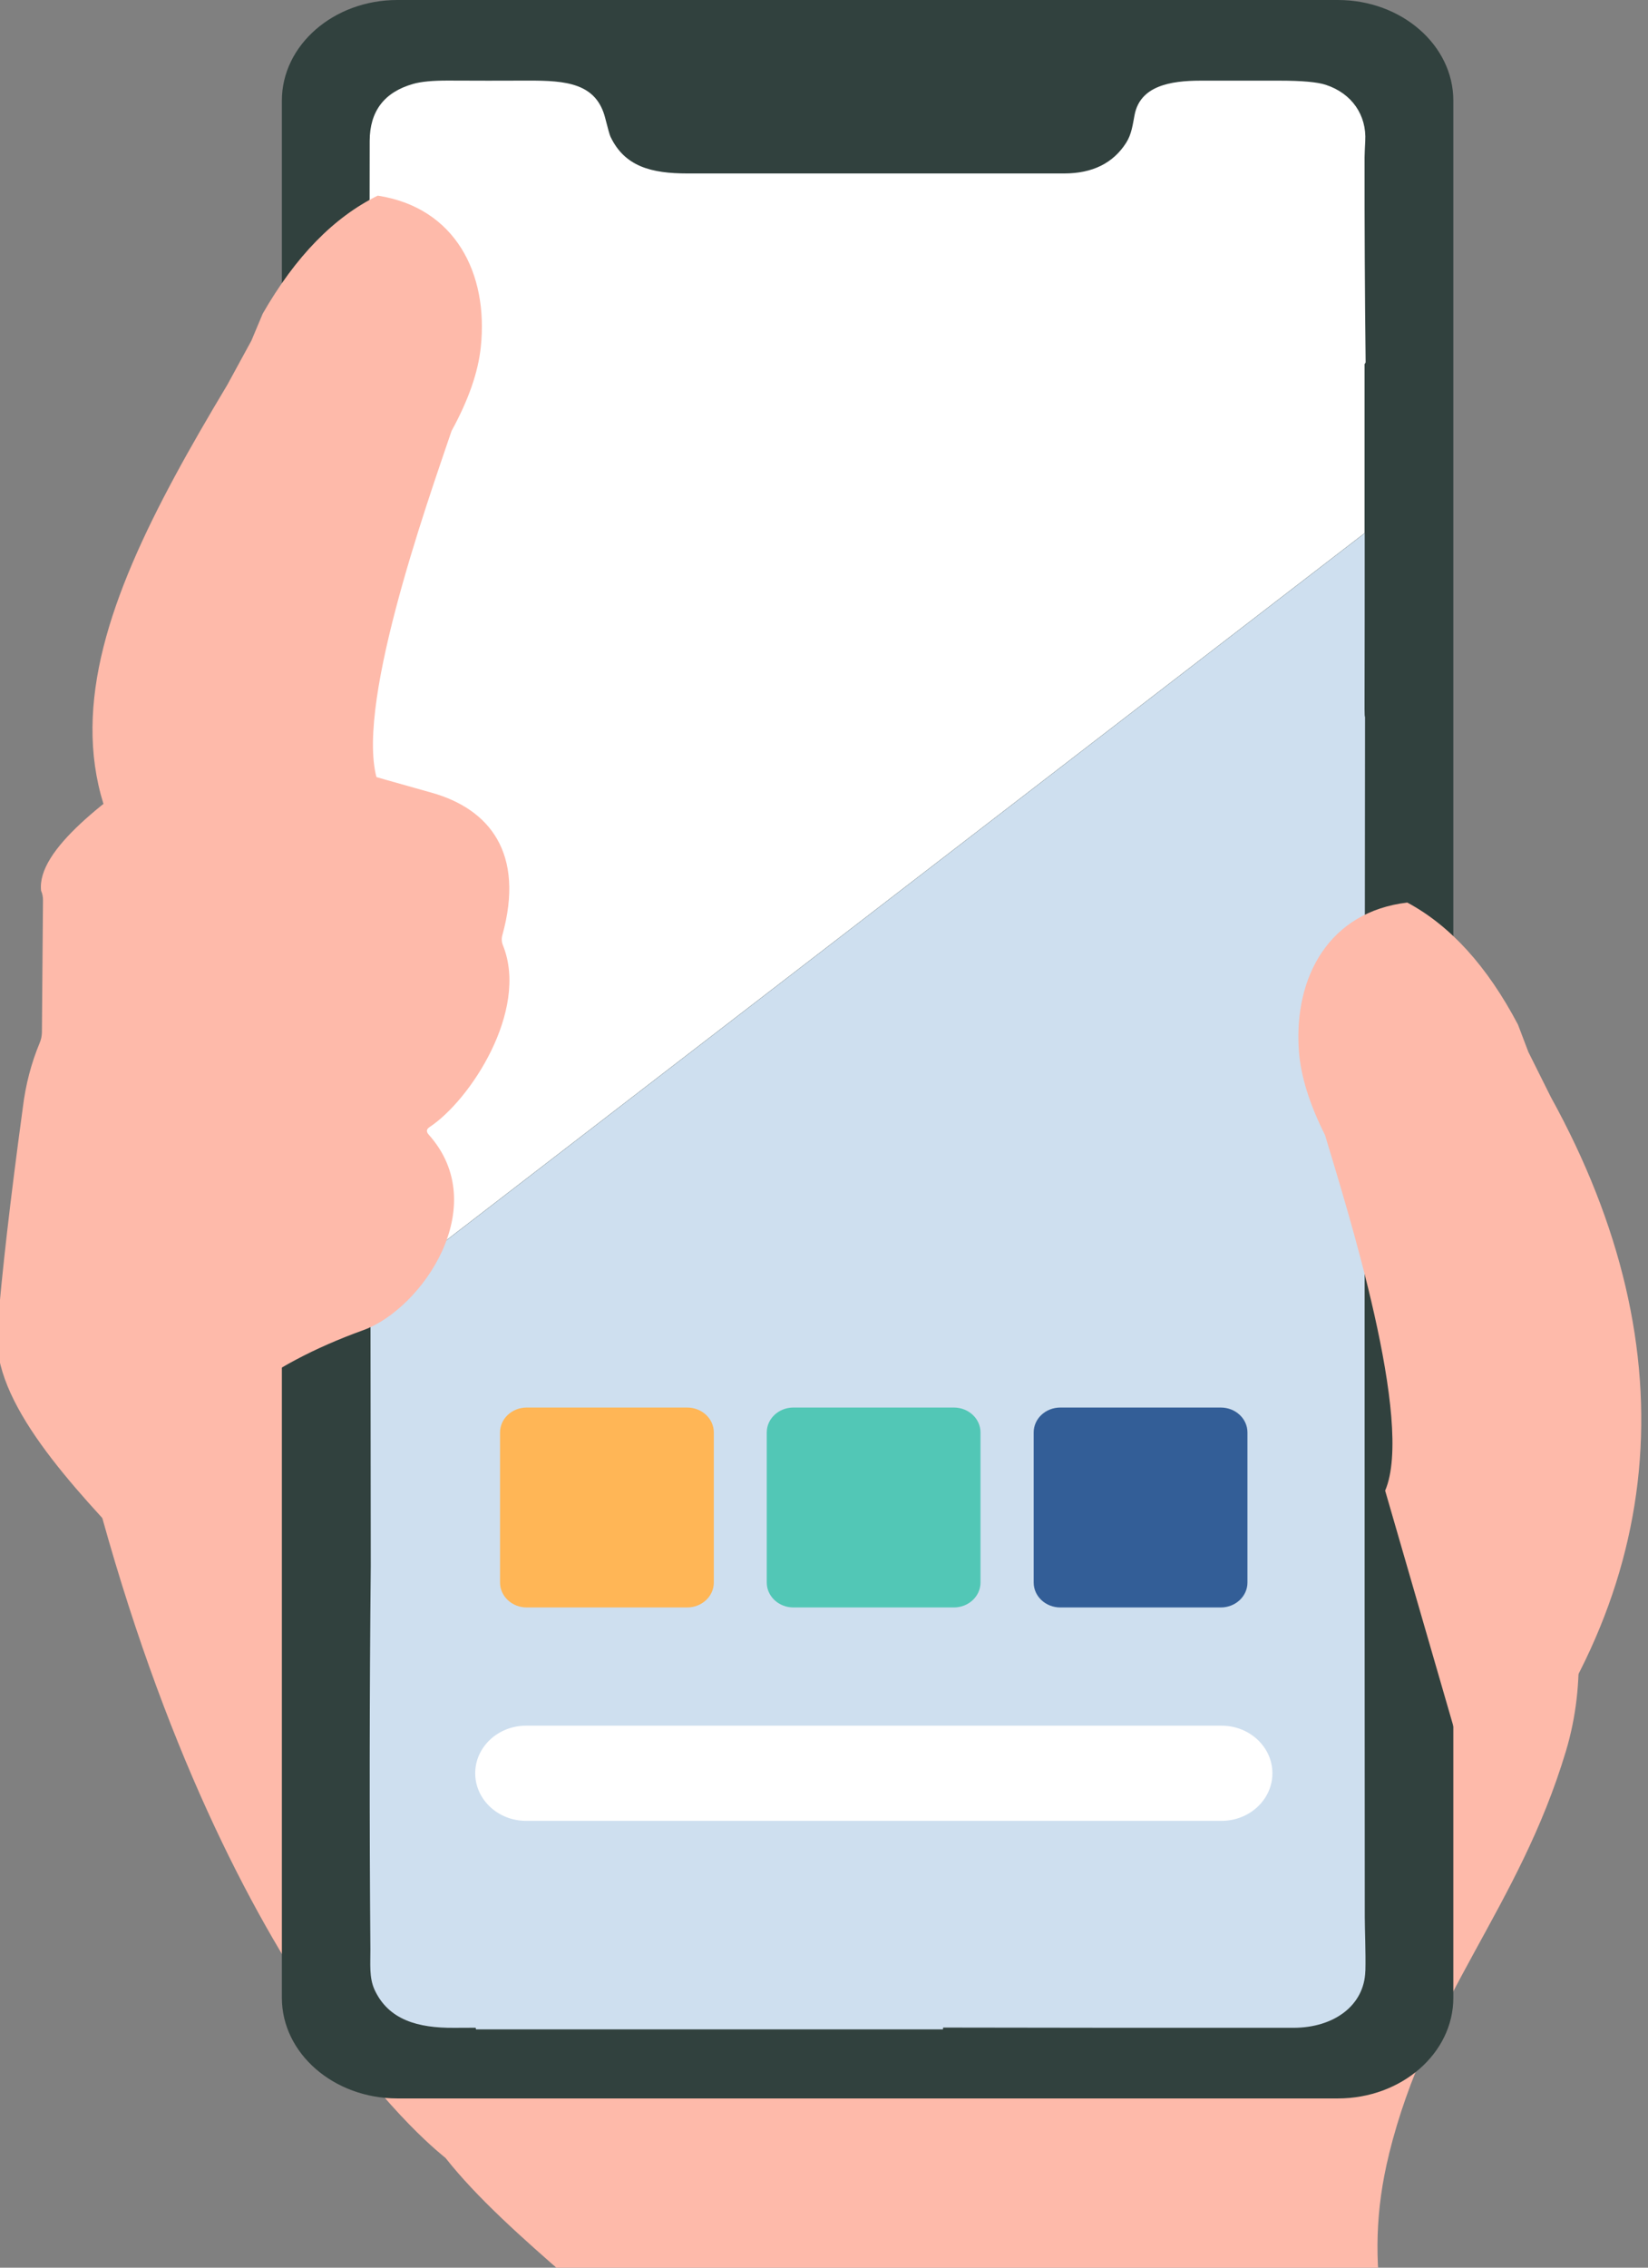 <svg width="56" height="77" viewBox="0 0 56 77" fill="none" xmlns="http://www.w3.org/2000/svg">
<rect x="0" y="0" width="56" height="77" fill="#808080" stroke="none"/>
<g clip-path="url(#clip0_326_40634)">
<path d="M47.196 73.155C48.529 67.751 51.606 64.799 53.208 59.47C56.026 50.123 44.357 38.845 44.402 41.373C44.458 44.239 12.785 39.07 13.931 37.525C15.333 36.681 2.487 48.566 3.252 50.725C7.843 67.868 15.071 73.193 15.141 73.277C17.294 76.001 21.279 78.715 23.546 81.345C25.968 84.156 27.708 88.714 29.231 92.102C32.624 99.671 35.994 107.294 39.338 114.97L58.415 104.871C54.985 98.001 51.757 91.04 48.729 83.987C47.093 80.148 46.265 76.926 47.198 73.155H47.196Z" fill="#FEBAAA"/>
<path d="M45.46 0H13.5C11.337 0 9.578 1.533 9.578 3.416V67.837C9.578 69.721 11.338 71.254 13.501 71.254H45.462C47.624 71.254 49.385 69.721 49.385 67.837V3.416C49.385 1.533 47.624 0 45.462 0H45.46Z" fill="#31413E"/>
<path d="M46.385 12.341C46.385 12.341 46.371 12.357 46.369 12.367C46.369 14.299 46.369 16.211 46.369 18.103L12.585 44.1L12.555 17.163L12.558 17.159C12.553 11.103 12.555 6.979 12.562 4.786C12.565 3.775 13.057 3.13 14.036 2.85C14.31 2.771 14.709 2.734 15.232 2.736C16.135 2.741 17.04 2.741 17.945 2.737C19.241 2.733 20.266 2.824 20.566 4.012C20.657 4.371 20.716 4.578 20.742 4.636C21.226 5.659 22.136 5.89 23.363 5.89H36.166C37.123 5.888 37.824 5.542 38.267 4.849C38.451 4.562 38.49 4.238 38.554 3.902C38.744 2.915 39.771 2.741 40.782 2.739H43.486C44.241 2.739 44.762 2.786 45.05 2.88C45.943 3.172 46.441 3.915 46.392 4.786C46.378 5.044 46.371 5.23 46.369 5.342C46.366 7.66 46.378 9.977 46.405 12.293C46.405 12.312 46.397 12.33 46.383 12.343L46.385 12.341Z" fill="white"/>
<path d="M46.395 66.92C46.364 68.112 45.31 68.852 43.963 68.855C39.992 68.858 36.02 68.855 32.049 68.847L32.042 68.909H16.175L16.163 68.853C15.918 68.853 15.672 68.853 15.427 68.856C14.205 68.864 13.208 68.591 12.731 67.57C12.536 67.152 12.589 66.662 12.586 66.199C12.551 61.875 12.555 57.535 12.599 53.181L12.589 44.102L46.373 18.105C46.373 20.118 46.373 22.107 46.368 24.074C46.368 24.254 46.374 24.343 46.385 24.343C46.369 37.926 46.366 51.51 46.376 65.092C46.376 65.467 46.412 66.311 46.397 66.922L46.395 66.92Z" fill="#CEDFEF"/>
<path d="M41.508 58.596H17.878C16.923 58.596 16.148 59.32 16.148 60.212C16.148 61.104 16.923 61.828 17.878 61.828H41.508C42.463 61.828 43.237 61.104 43.237 60.212C43.237 59.32 42.463 58.596 41.508 58.596Z" fill="white"/>
<path d="M23.351 47.794H17.897C17.397 47.794 16.992 48.172 16.992 48.639V53.736C16.992 54.203 17.397 54.582 17.897 54.582H23.351C23.851 54.582 24.256 54.203 24.256 53.736V48.639C24.256 48.172 23.851 47.794 23.351 47.794Z" fill="#FFB656"/>
<path d="M32.413 47.794H26.96C26.46 47.794 26.055 48.172 26.055 48.639V53.736C26.055 54.203 26.46 54.582 26.96 54.582H32.413C32.913 54.582 33.318 54.203 33.318 53.736V48.639C33.318 48.172 32.913 47.794 32.413 47.794Z" fill="#00B78F" fill-opacity="0.6"/>
<path d="M41.484 47.794H36.03C35.53 47.794 35.125 48.172 35.125 48.639V53.736C35.125 54.203 35.53 54.582 36.03 54.582H41.484C41.984 54.582 42.389 54.203 42.389 53.736V48.639C42.389 48.172 41.984 47.794 41.484 47.794Z" fill="#335E97"/>
<path d="M8.193 47.374C9.289 46.506 10.675 45.769 12.351 45.164C14.332 44.446 16.748 40.959 14.569 38.529C14.479 38.428 14.488 38.343 14.593 38.273C15.976 37.365 17.975 34.313 17.094 32.108C17.046 32 17.037 31.872 17.07 31.755C17.845 28.966 16.628 27.467 14.668 26.917C12.619 26.344 10.57 25.753 8.52 25.143C7.635 24.88 6.706 25.029 5.9 25.574C3.612 27.117 1.242 28.863 1.396 30.244C1.441 30.346 1.463 30.459 1.461 30.576L1.424 35.053C1.422 35.179 1.396 35.302 1.349 35.411C1.063 36.095 0.869 36.837 0.776 37.607C0.349 40.744 0.059 43.272 -0.092 45.19C-0.287 47.601 2.442 50.471 4.765 52.919" fill="#FEBAAA"/>
<path d="M50.289 61.729C56.709 54.35 57.462 45.883 52.698 37.25L51.935 35.721L51.581 34.79C50.539 32.813 49.285 31.431 47.821 30.647C45.181 30.958 43.962 33.148 44.136 35.667C44.195 36.523 44.491 37.481 45.025 38.542C45.775 41.047 48.068 48.29 47.068 50.615" fill="#FEBAAA"/>
<path d="M10.448 34.481C-0.328 28.46 2.652 21.527 7.724 13.068L8.542 11.568L8.928 10.649C10.042 8.71 11.344 7.375 12.836 6.643C15.465 7.048 16.604 9.28 16.337 11.79C16.248 12.643 15.916 13.59 15.344 14.633C14.504 17.111 11.952 24.266 12.869 26.625" fill="#FEBAAA"/>
</g>
<defs>
<clipPath id="clip0_326_40634">
<rect width="56" height="77" fill="white"/>
</clipPath>
</defs>
</svg>
